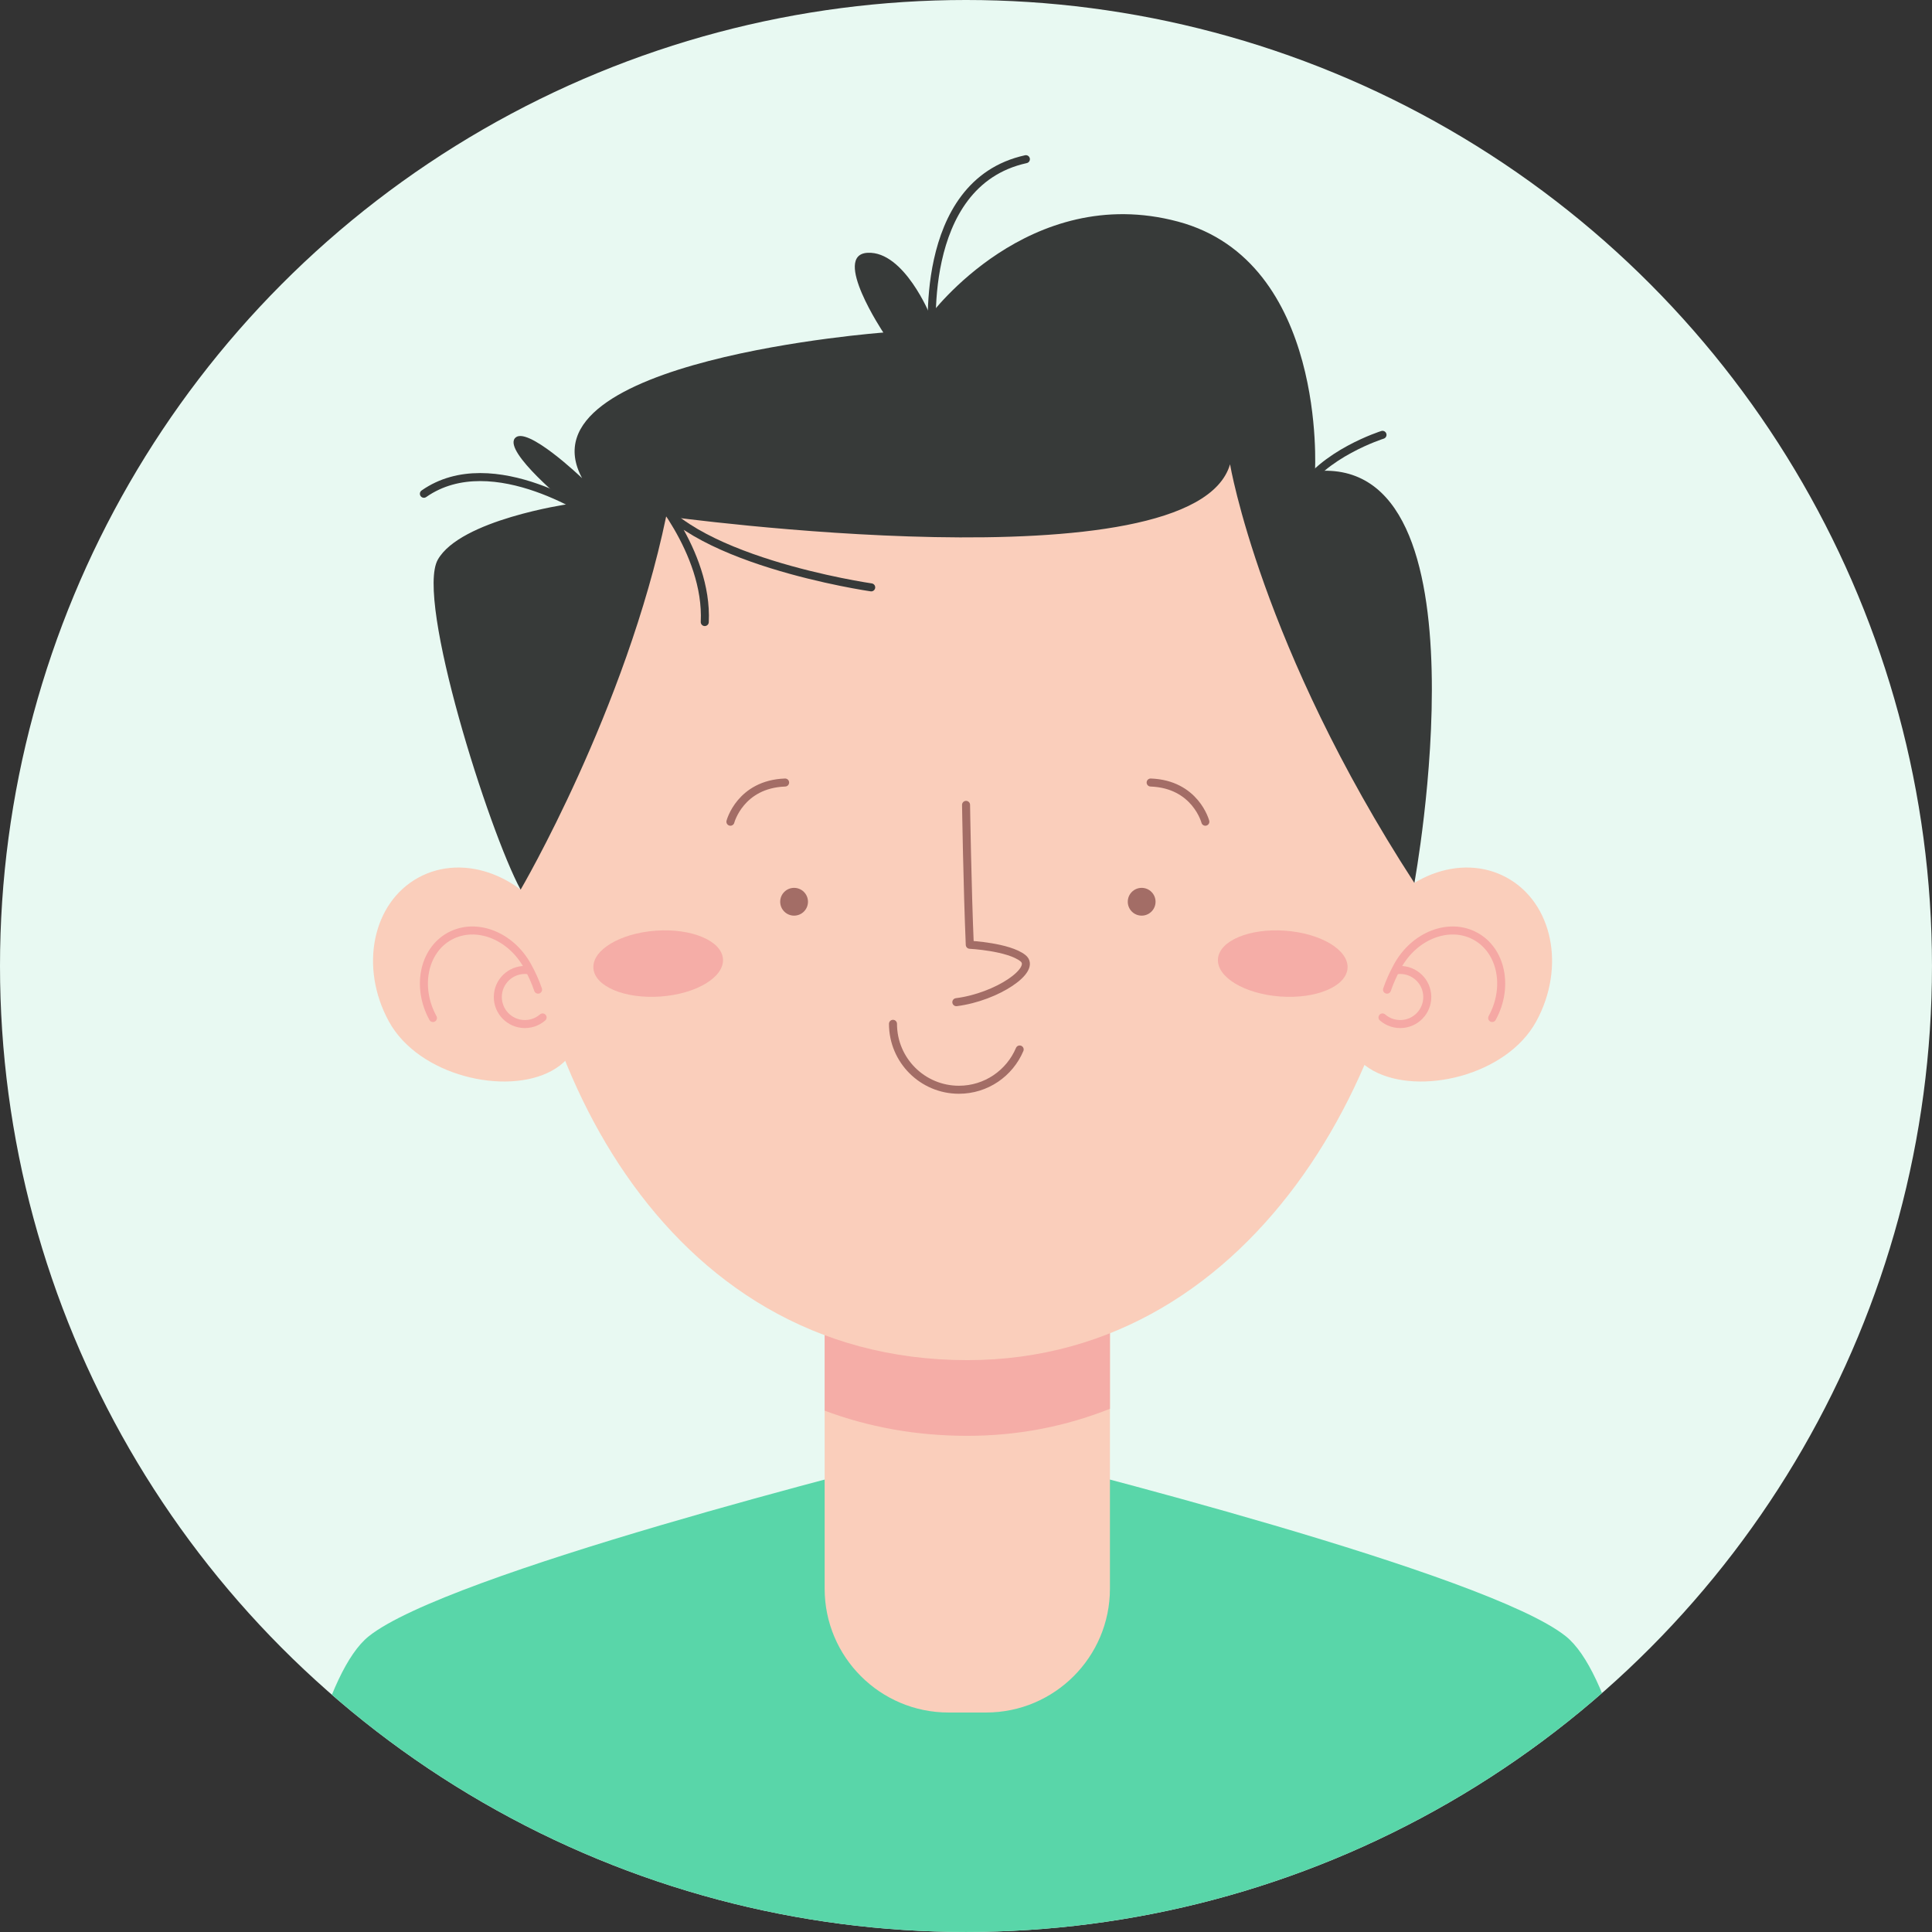 <?xml version="1.0" encoding="UTF-8"?>
<svg id="Layer_2" xmlns="http://www.w3.org/2000/svg" xmlns:xlink="http://www.w3.org/1999/xlink" viewBox="0 0 120.471 120.471">
  <rect x="0" y="0" width="120.471" height="120.471" fill="#333333" stroke="none"/>
  <defs>
    <style>
      .cls-1, .cls-2, .cls-3, .cls-4 {
        fill: none;
      }

      .cls-5 {
        fill: #e8f9f2;
      }

      .cls-6 {
        fill: #a36d66;
      }

      .cls-2 {
        stroke: #373a39;
      }

      .cls-2, .cls-3, .cls-4 {
        stroke-linecap: round;
        stroke-linejoin: round;
        stroke-width: .5px;
      }

      .cls-3 {
        stroke: #f5a8a4;
      }

      .cls-7 {
        fill: #373a39;
      }

      .cls-8 {
        fill: #facebb;
      }

      .cls-9 {
        fill: #f5a8a4;
        opacity: .86;
      }

      .cls-4 {
        stroke: #a36d66;
      }

      .cls-10 {
        fill: #59d6a9;
      }

      .cls-11 {
        clip-path: url(#clippath);
      }
    </style>
    <clipPath id="clippath">
      <circle class="cls-1" cx="60.235" cy="60.235" r="60.235"/>
    </clipPath>
  </defs>
  <g id="OBJECTS">
    <g id="FIVE">
      <circle class="cls-5" cx="60.235" cy="60.235" r="60.235"/>
      <g class="cls-11">
        <g>
          <g>
            <path class="cls-10" d="M97.639,102.032c-4.859-3.892-31.308-10.566-36.813-11.926v-.25s-.19.046-.51.125c-.321-.079-.51-.125-.51-.125v.25c-5.504,1.359-31.953,8.034-36.813,11.926-5.429,4.349-7.603,33.92-7.603,33.92h89.851s-2.173-29.571-7.603-33.92Z"/>
            <g>
              <path class="cls-8" d="M51.42,74.35h17.791v24.712c0,4.263-3.461,7.723-7.723,7.723h-2.344c-4.263,0-7.723-3.461-7.723-7.723v-24.712h0Z"/>
              <path class="cls-9" d="M51.42,87.962c2.679,1.002,5.638,1.57,8.896,1.57,3.23,0,6.195-.611,8.896-1.687v-20.405h-17.791v20.522Z"/>
              <path class="cls-8" d="M88.529,50.005c0,15.582-9.945,34.807-28.213,34.807-19.133,0-28.213-19.226-28.213-34.807s12.632-28.214,28.213-28.214,28.213,12.632,28.213,28.214Z"/>
              <path class="cls-8" d="M34.635,58.013c1.853,3.386,2.635,7.188-.232,8.757-2.868,1.569-8.299.311-10.152-3.074-1.853-3.385-1.03-7.402,1.837-8.972,2.868-1.569,6.694-.097,8.547,3.288Z"/>
              <path class="cls-3" d="M26.996,63.478c-1.053-1.925-.586-4.208,1.044-5.1,1.63-.892,3.806-.055,4.859,1.869.263.481.489.977.653,1.464"/>
              <path class="cls-3" d="M33.834,63.443c-.344.299-.808.458-1.296.402-.925-.105-1.591-.941-1.486-1.866.105-.925.941-1.591,1.866-1.486"/>
              <path class="cls-8" d="M85.406,58.013c-1.853,3.386-2.635,7.188.232,8.757,2.868,1.569,8.299.311,10.152-3.074,1.853-3.385,1.03-7.402-1.837-8.972-2.868-1.569-6.694-.097-8.547,3.288Z"/>
              <path class="cls-3" d="M93.045,63.478c1.053-1.925.586-4.208-1.044-5.1-1.63-.892-3.806-.055-4.859,1.869-.263.481-.489.977-.653,1.464"/>
              <path class="cls-3" d="M86.207,63.443c.344.299.808.458,1.296.402.925-.105,1.591-.941,1.485-1.866s-.941-1.591-1.866-1.486"/>
              <path class="cls-6" d="M50.382,56.229c0,.478-.388.866-.866.866s-.866-.388-.866-.866c0-.478.388-.866.866-.866s.866.388.866.866Z"/>
              <path class="cls-4" d="M45.545,51.239s.611-2.342,3.411-2.444"/>
              <path class="cls-6" d="M70.323,56.229c0,.478.388.866.866.866.478,0,.866-.388.866-.866,0-.478-.388-.866-.866-.866-.478,0-.866.388-.866.866Z"/>
              <path class="cls-4" d="M75.16,51.239s-.611-2.342-3.411-2.444"/>
              <path class="cls-4" d="M60.239,50.188s.08,5.152.232,8.724c0,0,2.417.124,3.314.834.897.711-1.621,2.424-4.152,2.745"/>
              <path class="cls-9" d="M45.082,59.796c.081,1.134-1.661,2.183-3.893,2.343-2.231.16-4.106-.629-4.188-1.763-.081-1.134,1.661-2.183,3.893-2.343,2.231-.16,4.106.629,4.188,1.763Z"/>
              <path class="cls-9" d="M75.946,59.796c-.081,1.134,1.661,2.183,3.893,2.343,2.231.16,4.106-.629,4.188-1.763s-1.661-2.183-3.893-2.343c-2.231-.16-4.106.629-4.188,1.763Z"/>
              <path class="cls-4" d="M63.582,65.441c-.624,1.476-2.085,2.511-3.788,2.511-2.271,0-4.111-1.841-4.111-4.111"/>
            </g>
          </g>
          <path class="cls-7" d="M32.463,55.477s6.565-11.203,9.078-23.283c0,0,32.889,4.54,35.159-3.243,0,0,1.908,11.35,11.494,26.106,0,0,4.937-26.754-6.197-25.673,0,0,.751-13.08-8.542-15.566-9.294-2.486-15.455,5.837-15.455,5.837,0,0-1.621-4-3.892-3.892-2.27.108.973,4.973.973,4.973,0,0-22.762,1.697-18.785,9.08,0,0-3.498-3.351-4.193-2.486-.695.865,3.304,4.108,3.304,4.108,0,0-6.702.973-8.107,3.459-1.405,2.486,3.192,16.947,5.163,20.581Z"/>
          <path class="cls-2" d="M54.324,36.626s-11.999-1.73-13.945-6.378c0,0,3.783,4.108,3.567,8.54"/>
          <path class="cls-2" d="M58.161,21.384s-1.084-9.945,5.809-11.458"/>
          <path class="cls-2" d="M86.207,27.114s-3.777,1.189-5.183,3.675"/>
          <path class="cls-2" d="M37.244,32.302s-6.49-4.54-10.812-1.513"/>
        </g>
      </g>
    </g>
  </g>
</svg>